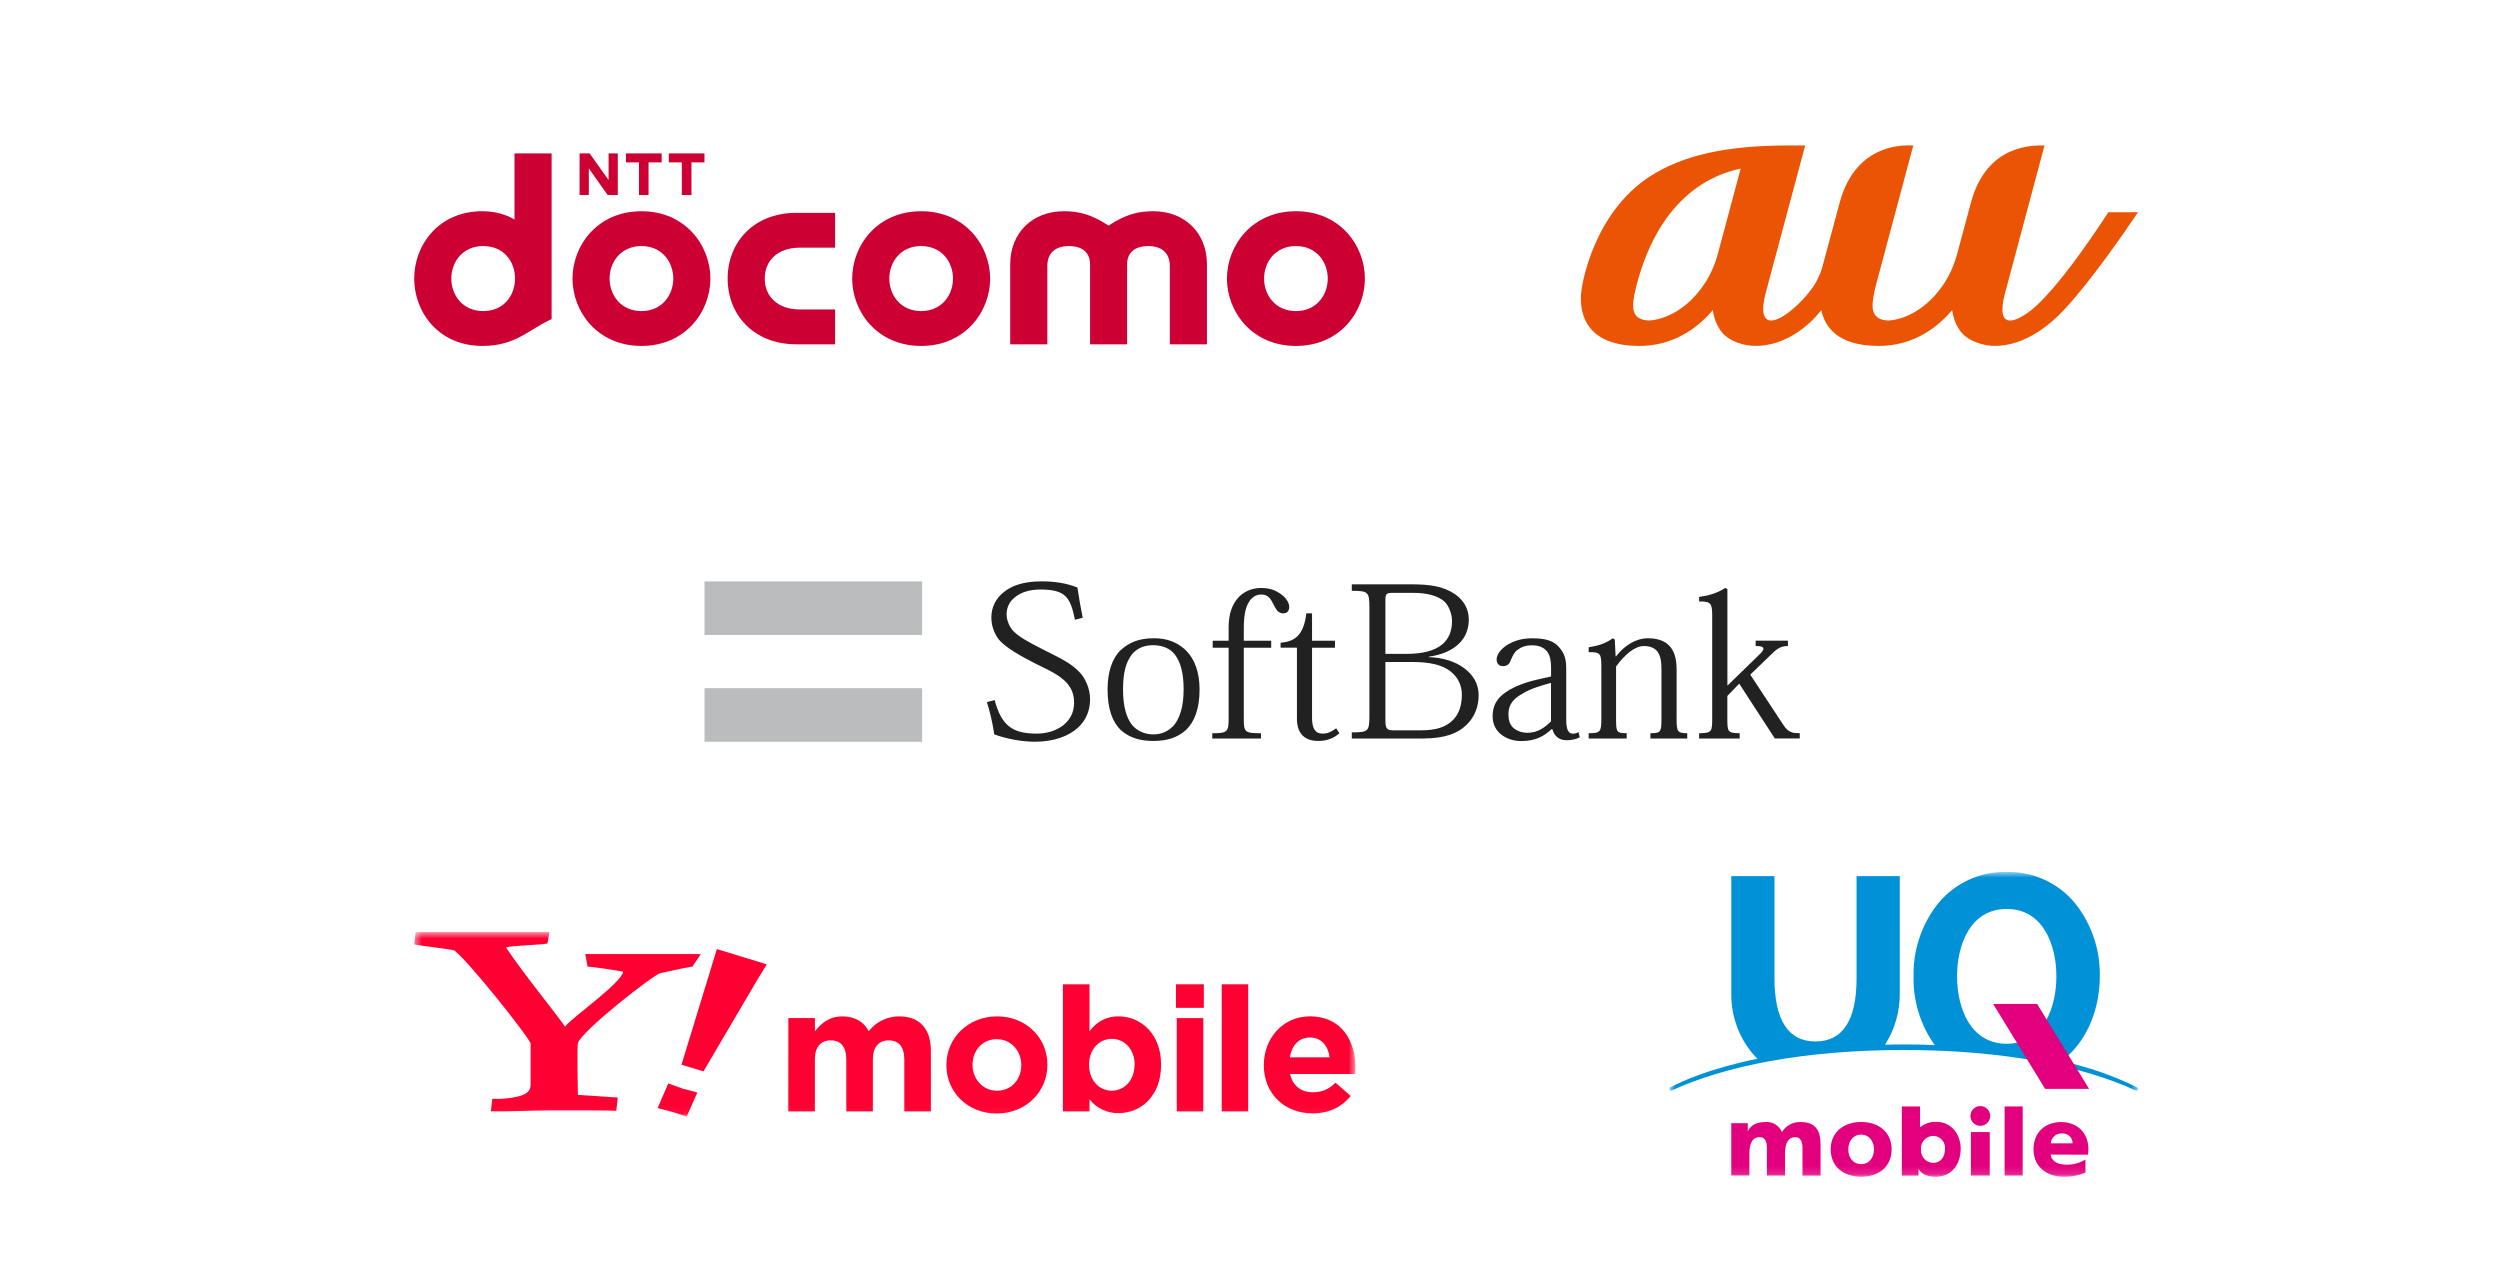 <svg width="329" height="169" viewBox="0 0 329 169" fill="none" xmlns="http://www.w3.org/2000/svg">
<path d="M77.595 20.186L80.09 23.699V20.186H81.302V25.665H79.969L77.491 22.163V25.665H76.273V20.186H77.59" fill="#CC0033"/>
<path d="M87.074 20.186V21.37H85.35V25.665H84.089V21.37H82.376V20.186H87.074Z" fill="#CC0033"/>
<path d="M92.707 20.186V21.37H90.995V25.665H89.728V21.37H88.015V20.186H92.713" fill="#CC0033"/>
<path d="M59.393 36.658C59.393 34.499 60.864 32.379 63.584 32.379C66.305 32.379 67.726 34.406 67.776 36.548V36.768C67.726 38.905 66.305 40.937 63.584 40.937C60.864 40.937 59.393 38.817 59.393 36.658ZM67.71 20.186V28.887C66.531 28.204 65.115 27.797 63.48 27.797C57.62 27.797 54.508 32.351 54.508 36.664C54.508 40.976 57.62 45.525 63.48 45.525C67.88 45.525 69.521 43.399 72.594 41.989V20.186H67.71Z" fill="#CC0033"/>
<path d="M84.413 40.938C81.692 40.938 80.222 38.817 80.222 36.658C80.222 34.499 81.692 32.379 84.413 32.379C87.134 32.379 88.604 34.499 88.604 36.658C88.604 38.817 87.134 40.938 84.413 40.938ZM84.418 27.797C78.619 27.797 75.342 32.318 75.342 36.664C75.342 41.009 78.619 45.525 84.418 45.525C90.218 45.525 93.489 40.998 93.489 36.664C93.489 32.33 90.212 27.797 84.418 27.797Z" fill="#CC0033"/>
<path d="M95.759 36.658C95.759 41.504 99.261 45.31 104.791 45.31H109.896V40.722H105.248C102.279 40.722 100.638 38.96 100.638 36.658C100.638 34.356 102.279 32.593 105.248 32.593H109.896V28.011H104.791C99.261 28.011 95.759 31.817 95.759 36.663" fill="#CC0033"/>
<path d="M121.225 40.938C118.504 40.938 117.033 38.817 117.033 36.658C117.033 34.499 118.504 32.379 121.225 32.379C123.945 32.379 125.416 34.499 125.416 36.658C125.416 38.817 123.945 40.938 121.225 40.938ZM121.23 27.797C115.431 27.797 112.148 32.318 112.148 36.664C112.148 41.009 115.425 45.525 121.23 45.525C127.035 45.525 130.301 40.998 130.301 36.664C130.301 32.33 127.024 27.797 121.23 27.797Z" fill="#CC0033"/>
<path d="M151.757 27.797C149.885 27.797 148.145 28.177 145.887 29.697C143.629 28.177 141.883 27.797 140.01 27.797C135.852 27.797 132.944 30.655 132.944 34.78V45.316H137.829V35.023C137.829 33.26 138.903 32.385 140.666 32.385C142.533 32.385 143.452 33.315 143.452 34.802V45.316H148.326V34.802C148.326 33.315 149.246 32.385 151.113 32.385C152.875 32.385 153.949 33.266 153.949 35.023V45.316H158.834V34.78C158.834 30.661 155.932 27.797 151.768 27.797" fill="#CC0033"/>
<path d="M170.543 40.938C167.822 40.938 166.353 38.817 166.353 36.658C166.353 34.499 167.822 32.379 170.543 32.379C173.264 32.379 174.735 34.499 174.735 36.658C174.735 38.817 173.264 40.938 170.543 40.938ZM170.548 27.797C164.75 27.797 161.467 32.318 161.467 36.664C161.467 41.009 164.745 45.525 170.548 45.525C176.353 45.525 179.62 40.998 179.62 36.664C179.62 32.33 176.343 27.797 170.548 27.797Z" fill="#CC0033"/>
<mask id="mask0_434_103" style="mask-type:luminance" maskUnits="userSpaceOnUse" x="54" y="122" width="125" height="25">
<path d="M178.374 122.664H54.508V146.948H178.374V122.664Z" fill="white"/>
</mask>
<g mask="url(#mask0_434_103)">
<path d="M103.747 133.979H107.244V135.728C108.045 134.696 109.1 133.756 110.866 133.756C112.468 133.756 113.684 134.455 114.324 135.702C115.293 134.462 116.782 133.742 118.356 133.756C120.943 133.756 122.503 135.315 122.503 138.269V146.263H119.006V139.409C119.006 137.759 118.272 136.912 116.968 136.912C115.663 136.912 114.87 137.759 114.87 139.409V146.263H111.373V139.409C111.373 137.759 110.639 136.912 109.335 136.912C108.031 136.912 107.237 137.759 107.237 139.409V146.263H103.74L103.747 133.979Z" fill="#FF0033"/>
<path d="M124.548 140.188V140.147C124.548 136.619 127.391 133.755 131.216 133.755C135.041 133.755 137.838 136.573 137.838 140.102V140.147C137.838 143.675 134.999 146.542 131.17 146.542C127.342 146.542 124.548 143.724 124.548 140.196M134.401 140.196V140.147C134.401 138.34 133.097 136.755 131.17 136.755C129.244 136.755 127.985 138.29 127.985 140.102V140.147C127.985 141.958 129.293 143.539 131.216 143.539C133.139 143.539 134.401 142.003 134.401 140.193" fill="#FF0033"/>
<path d="M143.377 144.658V146.262H139.88V129.535H143.377V135.744C144.234 134.472 145.674 133.724 147.206 133.752C150.069 133.752 152.8 135.997 152.8 140.097V140.147C152.8 144.252 150.118 146.492 147.206 146.492C145.713 146.524 144.29 145.843 143.377 144.661M149.321 140.147V140.102C149.321 138.063 147.947 136.709 146.321 136.709C144.695 136.709 143.321 138.049 143.321 140.097V140.147C143.321 142.185 144.674 143.538 146.3 143.538C147.926 143.538 149.3 142.21 149.3 140.147" fill="#FF0033"/>
<path d="M154.758 129.535H158.423V132.629H154.758V129.535ZM154.86 133.982H158.356V146.262H154.86V133.982Z" fill="#FF0033"/>
<path d="M164.261 129.535H160.779V146.259H164.261V129.535Z" fill="#FF0033"/>
<path d="M166.322 140.188V140.147C166.322 136.65 168.818 133.751 172.395 133.751C176.496 133.751 178.374 136.936 178.374 140.419C178.374 140.696 178.349 141.014 178.328 141.336H169.779C170.129 142.916 171.224 143.741 172.779 143.741C173.948 143.741 174.797 143.392 175.758 142.483L177.752 144.231C176.608 145.65 174.954 146.521 172.734 146.521C169.046 146.521 166.317 143.933 166.317 140.175M174.979 139.146C174.772 137.587 173.856 136.535 172.391 136.535C170.926 136.535 170.011 137.567 169.734 139.146H174.979Z" fill="#FF0033"/>
<path d="M91.124 127.209C90.477 127.273 87.792 127.878 86.89 128.07C85.921 128.328 76.645 135.587 76.051 137.262C75.921 137.842 76.051 144.084 76.051 144.084L81.295 144.434L81.11 146.182C80.383 146.119 75.488 146.126 72.453 146.126C70.907 146.126 66.183 146.297 64.592 146.252L64.792 144.602C65.949 144.664 67.11 144.556 68.236 144.28C69.166 144.032 69.83 143.664 69.83 142.731V137.318C69.508 136.353 61.788 126.639 59.795 125.08C59.215 124.895 55.41 124.482 54.508 124.29L54.697 122.664H72.302L72.051 124.16C71.292 124.357 67.55 124.412 66.582 124.682C69.096 128.422 73.072 133.234 74.362 135.108C75.061 134.059 81.82 129.353 82.012 127.87C81.047 127.678 77.841 127.209 77.327 127.209L77.019 125.556H92.222L91.124 127.209Z" fill="#FF0033"/>
<path d="M88.554 146.354L86.544 145.826L87.943 142.581L89.894 143.28L91.768 143.776L90.369 146.948L88.554 146.354ZM92.579 140.996L89.684 140.113L94.341 124.898L100.911 126.909L99.621 129.008L92.579 140.996Z" fill="#FF0033"/>
</g>
<path d="M226.088 33.336C225.701 34.787 225.119 36.113 224.364 37.266C222.101 40.729 219.101 42.062 217.011 42.18C214.747 42.069 214.51 40.736 215.423 37.327C218.573 25.55 225.672 22.888 229.071 22.188L226.088 33.336ZM277.463 27.932C274.428 32.57 270.939 37.453 268.097 40.129C266.237 41.886 262.309 44.379 263.883 38.494C264.335 36.809 269.06 19.145 269.06 19.145C267.792 19.145 261.479 18.803 259.371 26.675C259.371 26.675 258.031 31.672 257.463 33.781C257.078 35.06 256.543 36.231 255.864 37.269C253.601 40.733 250.601 42.065 248.511 42.184C247.285 42.127 246.696 41.688 246.484 40.808C246.275 39.953 246.696 38.193 246.923 37.338L251.787 19.145C251.108 19.134 244.285 18.509 242.098 26.675L239.791 35.247C239.637 35.768 239.245 36.831 238.581 37.787C237.104 39.917 234.474 42.184 233.084 42.184C232.092 42.184 231.7 41.045 232.383 38.491L237.56 19.145H235.264C227.145 19.145 221.361 20.452 217.064 23.262C209.854 27.968 208.036 37.284 208.036 39.202C208.036 41.246 208.664 45.525 215.76 45.525C220.19 45.525 223.316 43.197 225.191 41.052C225.263 40.97 225.335 40.887 225.406 40.804C225.553 41.814 225.906 42.913 226.664 43.797C227.598 44.889 229.369 45.522 231.061 45.522C234.798 45.522 237.992 43.014 239.687 40.808V40.815C240.129 42.928 241.731 45.525 247.26 45.525C251.69 45.525 254.815 43.201 256.691 41.052C256.763 40.97 256.835 40.891 256.902 40.808C257.053 41.814 257.406 42.913 258.16 43.797L258.243 43.883L258.264 43.908C259.194 44.904 261.016 45.522 262.496 45.522C265.708 45.522 268.87 43.686 271.531 40.876C274.987 37.23 279.532 30.655 281.364 27.929" fill="#EA5404"/>
<path d="M92.713 76.511V83.566H121.356V76.511H92.713ZM92.713 90.566V97.62H121.356V90.566H92.713Z" fill="#BBBCBE"/>
<path d="M136.974 76.511C134.739 76.511 133.21 77.052 132.181 77.855C130.975 78.773 130.461 80.014 130.461 81.248C130.461 82.311 130.81 83.25 131.324 83.997C132.154 85.17 134.533 86.452 136.281 87.336C137.94 88.166 139.51 88.837 140.429 89.921C141.032 90.634 141.348 91.36 141.348 92.505C141.348 93.794 140.779 94.775 139.894 95.467C139.003 96.159 137.762 96.543 136.446 96.543C133.416 96.543 131.818 95.645 130.899 92.128L129.878 92.396C130.255 93.65 130.584 94.877 130.845 96.646C132.504 97.249 134.513 97.613 136.178 97.613C138.729 97.613 140.635 96.866 141.834 95.782C142.924 94.809 143.452 93.499 143.452 92.012C143.452 90.606 142.815 89.304 142.211 88.618C140.977 87.213 139.332 86.534 137.097 85.389C135.294 84.47 134.177 83.84 133.436 83.127C132.894 82.612 132.469 81.666 132.469 80.864C132.469 79.98 132.805 79.233 133.491 78.657C134.293 77.971 135.452 77.58 136.885 77.58C140.264 77.58 140.861 78.615 141.464 81.563L142.486 81.296C142.225 80.007 141.958 78.485 141.786 77.313C140.326 76.744 138.825 76.504 136.994 76.504L136.974 76.511ZM177.896 76.888V77.752C180.042 77.752 180.213 77.896 180.213 79.959V94.226C180.213 96.255 180.042 96.379 177.896 96.379V97.188H187.213C190.188 97.188 191.861 96.495 192.972 95.412C194.117 94.322 194.59 92.91 194.59 91.484C194.59 89.907 193.788 88.783 192.759 87.987C191.532 87.041 189.887 86.541 188.022 86.479V86.424C189.825 86.164 191.038 85.581 191.895 84.806C192.958 83.86 193.294 82.606 193.294 81.522C193.294 80.062 192.553 78.931 191.463 78.184C189.914 77.148 188.228 76.895 185.595 76.895H177.896V76.888ZM165.994 77.375C164.733 77.375 163.766 77.848 163.087 78.506C162.141 79.479 161.689 80.802 161.689 82.544V84.32H159.591V85.238H161.689V94.555C161.689 96.303 161.538 96.495 159.536 96.495V97.195H165.946V96.495C163.8 96.495 163.684 96.331 163.684 94.61V85.238H167.29V84.32H163.684V82.654C163.684 80.617 164.027 79.568 164.602 78.883C165 78.451 165.432 78.238 166.001 78.238C166.885 78.238 167.249 78.849 167.564 79.479C167.88 80.11 168.174 80.72 168.853 80.72C169.374 80.72 169.662 80.432 169.662 79.856C169.662 79.342 169.251 78.622 168.421 78.081C167.845 77.71 167.167 77.382 166.001 77.382L165.994 77.375ZM227.052 77.375C225.996 78.033 225.009 78.355 223.604 78.561V79.15C225.152 79.15 225.325 79.376 225.325 81.035V94.603C225.325 96.262 225.262 96.489 223.604 96.489V97.188H228.938V96.489C227.36 96.489 227.319 96.262 227.319 94.603V91.587L228.883 89.969L233.565 97.181H236.849V96.482C235.991 96.509 235.326 96.406 234.696 95.405L230.335 88.783L233.352 85.876C234.011 85.245 234.463 85.039 235.292 85.012V84.313H231.042V85.012C232.42 85.012 232.241 85.478 231.474 86.198L227.381 90.181H227.326V77.532L227.058 77.368L227.052 77.375ZM183.168 78.019H185.917C187.919 78.019 189.201 78.437 190.01 79.095C190.634 79.61 191.086 80.761 191.086 81.735C191.086 83.106 190.62 84.114 189.797 84.806C188.762 85.663 187.137 86.047 185.17 86.047H182.318V78.986C182.318 78.211 182.441 78.019 183.182 78.019H183.168ZM171.918 80.713C171.547 83.716 170.327 84.415 168.524 84.587V85.231H170.677V94.603C170.677 96.838 172.02 97.51 173.474 97.51C174.646 97.51 175.531 97.147 176.271 96.489L175.839 95.844C175.263 96.276 174.728 96.543 174.063 96.543C173.063 96.543 172.665 95.837 172.665 94.5V85.238H175.681V84.32H172.665V80.713H171.911H171.918ZM151.782 83.997C149.952 83.997 148.587 84.525 147.477 85.56C146.332 86.671 145.756 88.467 145.756 90.73C145.756 93.335 146.414 95.056 147.532 96.111C148.677 97.112 150.068 97.51 151.782 97.51C153.585 97.51 154.943 97.085 156.088 96.056C157.178 94.994 157.863 93.307 157.863 90.723C157.863 88.46 157.205 86.726 156.088 85.608C154.97 84.546 153.695 83.99 151.782 83.99V83.997ZM201.692 83.997C200.177 83.997 199.204 84.374 198.463 84.806C197.545 85.348 196.955 86.109 196.955 86.801C196.955 87.233 197.215 87.665 197.764 87.665C198.368 87.665 198.641 87.363 198.786 86.966C199.045 86.335 199.272 85.848 199.649 85.567C200.164 85.163 200.725 84.923 201.589 84.923C202.536 84.923 203.207 85.211 203.632 85.787C204.01 86.273 204.12 87.124 204.12 87.782V89.022L202.454 89.4C200.623 89.797 199.176 90.407 198.203 91.066C196.948 91.895 196.427 92.924 196.427 94.24C196.427 95.33 196.873 96.118 197.558 96.66C198.305 97.263 199.279 97.524 200.197 97.524C202.089 97.524 203.207 96.879 204.181 95.961H204.291C204.551 96.9 205.175 97.414 206.176 97.414C206.923 97.414 207.41 97.263 207.896 97.037L207.733 96.338C207.506 96.482 207.26 96.55 206.978 96.55C206.409 96.55 206.114 96.009 206.114 94.72V87.987C206.114 86.733 205.888 85.965 205.148 85.135C204.428 84.333 203.42 84.004 201.699 84.004L201.692 83.997ZM212.243 83.997C211.297 84.683 210.324 84.984 209.069 85.183V85.828C210.584 85.8 210.735 85.999 210.735 87.658V94.603C210.735 96.324 210.604 96.489 209.069 96.489V97.188H214.074V96.489C212.73 96.489 212.675 96.324 212.675 94.603V87.713C213.82 86.136 215.136 85.019 216.336 85.019C217.104 85.019 217.632 85.238 218.002 85.608C218.544 86.184 218.647 87.076 218.647 88.193V94.603C218.647 96.324 218.572 96.489 217.193 96.489V97.188H222.04V96.489C220.751 96.489 220.642 96.262 220.642 94.658V88.09C220.642 86.575 220.278 85.547 219.62 84.916C218.99 84.313 218.105 83.997 216.871 83.997C215.294 83.997 213.82 84.909 212.669 86.369H212.614L212.504 84.162L212.237 83.997H212.243ZM151.727 84.909C152.934 84.909 153.921 85.293 154.579 86.095C155.347 87.096 155.765 88.522 155.765 90.723C155.765 93.04 155.244 94.487 154.525 95.405C153.866 96.146 152.982 96.646 151.775 96.646C150.569 96.646 149.629 96.153 148.978 95.405C148.265 94.487 147.792 93.04 147.792 90.723C147.792 88.406 148.21 87.096 148.978 86.095C149.664 85.293 150.582 84.909 151.727 84.909ZM182.311 87.117H185.862C188.207 87.117 189.811 87.528 190.819 88.303C191.847 89.077 192.382 90.167 192.382 91.429C192.382 92.917 191.936 94 191.251 94.713C190.277 95.714 188.975 96.111 186.945 96.111H183.394C182.51 96.111 182.318 95.913 182.318 94.713V87.124L182.311 87.117ZM204.112 89.866V94.925C203.392 95.638 202.446 96.434 201.041 96.434C200.184 96.434 199.532 96.139 199.1 95.734C198.669 95.309 198.511 94.706 198.511 93.959C198.511 92.642 199.279 91.868 200.397 91.264C201.453 90.606 202.878 90.209 204.112 89.866Z" fill="#212121"/>
<mask id="mask1_434_103" style="mask-type:luminance" maskUnits="userSpaceOnUse" x="219" y="114" width="63" height="41">
<path d="M281.364 114.746H219.695V154.866H281.364V114.746Z" fill="white"/>
</mask>
<g mask="url(#mask1_434_103)">
<path d="M281.295 143.119C278.105 141.544 274.736 140.375 271.251 139.645C274.238 137.526 276.334 133.341 276.334 128.489C276.403 124.998 275.251 121.588 273.074 118.861C270.862 116.186 267.551 114.675 264.083 114.745C260.616 114.67 257.304 116.186 255.087 118.855C252.904 121.588 251.752 124.992 251.827 128.483C251.752 131.725 252.73 134.898 254.611 137.532C253.252 137.474 251.972 137.445 250.531 137.445C249.668 137.445 248.904 137.463 248.07 137.486C249.366 135.454 250.039 133.086 250.009 130.677V115.283H244.324V128.75C244.324 134.261 242.507 137.057 238.922 137.057C235.339 137.057 233.521 134.261 233.521 128.75V115.283H227.841V130.683C227.783 133.74 228.884 136.704 230.928 138.979C231.043 139.101 231.159 139.217 231.287 139.327C224.988 140.629 221.409 142.245 219.766 143.119C219.691 143.159 219.673 143.275 219.731 143.385C219.789 143.495 219.899 143.559 219.974 143.524C226.932 140.299 237.388 138.18 250.531 138.18C263.672 138.18 274.128 140.299 281.087 143.524C281.162 143.559 281.273 143.501 281.33 143.385C281.388 143.275 281.371 143.159 281.295 143.119ZM264.083 137.358C259.261 137.358 257.548 132.582 257.548 128.489C257.548 124.396 259.261 119.62 264.083 119.62C268.906 119.62 270.62 124.396 270.62 128.489C270.62 132.582 268.906 137.358 264.083 137.358Z" fill="#0091D7"/>
<path d="M274.921 143.293H269.137L262.3 132.119H268.084L274.921 143.293Z" fill="#E3007F"/>
<path d="M272.576 151.954H274.776C274.816 151.722 274.834 151.485 274.834 151.253C274.834 149.036 273.364 147.722 271.303 147.658C269.16 147.658 267.609 148.978 267.609 151.253C267.609 153.529 269.34 154.866 271.615 154.866C272.588 154.883 273.549 154.692 274.446 154.31V152.591C273.723 153.037 272.888 153.268 272.037 153.274C270.874 153.274 270 152.903 269.867 151.948H272.571L272.576 151.954ZM269.885 150.472C269.918 149.719 270.556 149.135 271.314 149.163C272.021 149.082 272.664 149.592 272.744 150.298C272.75 150.356 272.755 150.414 272.75 150.466H269.878L269.885 150.472Z" fill="#E3007F"/>
<path d="M240.92 151.265C240.92 148.978 242.651 147.652 244.932 147.652C247.214 147.652 248.939 148.978 248.939 151.265C248.939 153.552 247.207 154.866 244.932 154.866C242.657 154.866 240.92 153.546 240.92 151.265ZM246.617 151.265C246.617 150.234 246.027 149.32 244.927 149.32C243.827 149.32 243.236 150.234 243.236 151.265C243.236 152.295 243.827 153.199 244.927 153.199C246.027 153.199 246.617 152.284 246.617 151.265Z" fill="#E3007F"/>
<path d="M263.806 145.608H266.185V154.709H263.806V145.608Z" fill="#E3007F"/>
<path d="M260.61 145.557C261.327 145.557 261.912 146.141 261.912 146.859C261.912 147.577 261.327 148.162 260.61 148.162C259.892 148.162 259.307 147.577 259.307 146.859C259.307 146.141 259.892 145.557 260.61 145.557ZM259.371 154.71H261.849V148.978H259.371V154.71Z" fill="#E3007F"/>
<path d="M250.282 145.608H252.678V148.335H252.702C253.298 147.855 254.045 147.606 254.814 147.635C256.951 147.635 258.028 149.47 258.028 151.137C258.028 153.175 256.893 154.871 254.688 154.871C253.495 154.871 252.765 154.374 252.504 153.852H252.481V154.715H250.282V145.614V145.608ZM254.392 149.482C253.489 149.505 252.777 150.251 252.795 151.155C252.795 151.195 252.795 151.241 252.8 151.282C252.748 152.203 253.448 152.99 254.369 153.042C254.375 153.042 254.38 153.042 254.387 153.042C255.371 153.042 255.961 152.289 255.961 151.189C256.036 150.321 255.394 149.563 254.525 149.487C254.479 149.487 254.432 149.487 254.387 149.487" fill="#E3007F"/>
<path d="M227.836 147.815H230.007V148.851H230.03C230.435 147.959 231.373 147.658 232.345 147.658C233.272 147.589 234.14 148.122 234.505 148.984C235.021 148.127 235.958 147.624 236.954 147.658C238.94 147.658 239.588 148.782 239.588 150.652V154.716H237.208V151.01C237.208 150.229 236.931 149.644 236.259 149.644C235.413 149.644 234.91 150.322 234.91 151.798V154.71H232.525V151.005C232.525 150.223 232.247 149.638 231.569 149.638C230.725 149.638 230.221 150.316 230.221 151.792V154.704H227.836V147.809V147.815Z" fill="#E3007F"/>
</g>
</svg>
